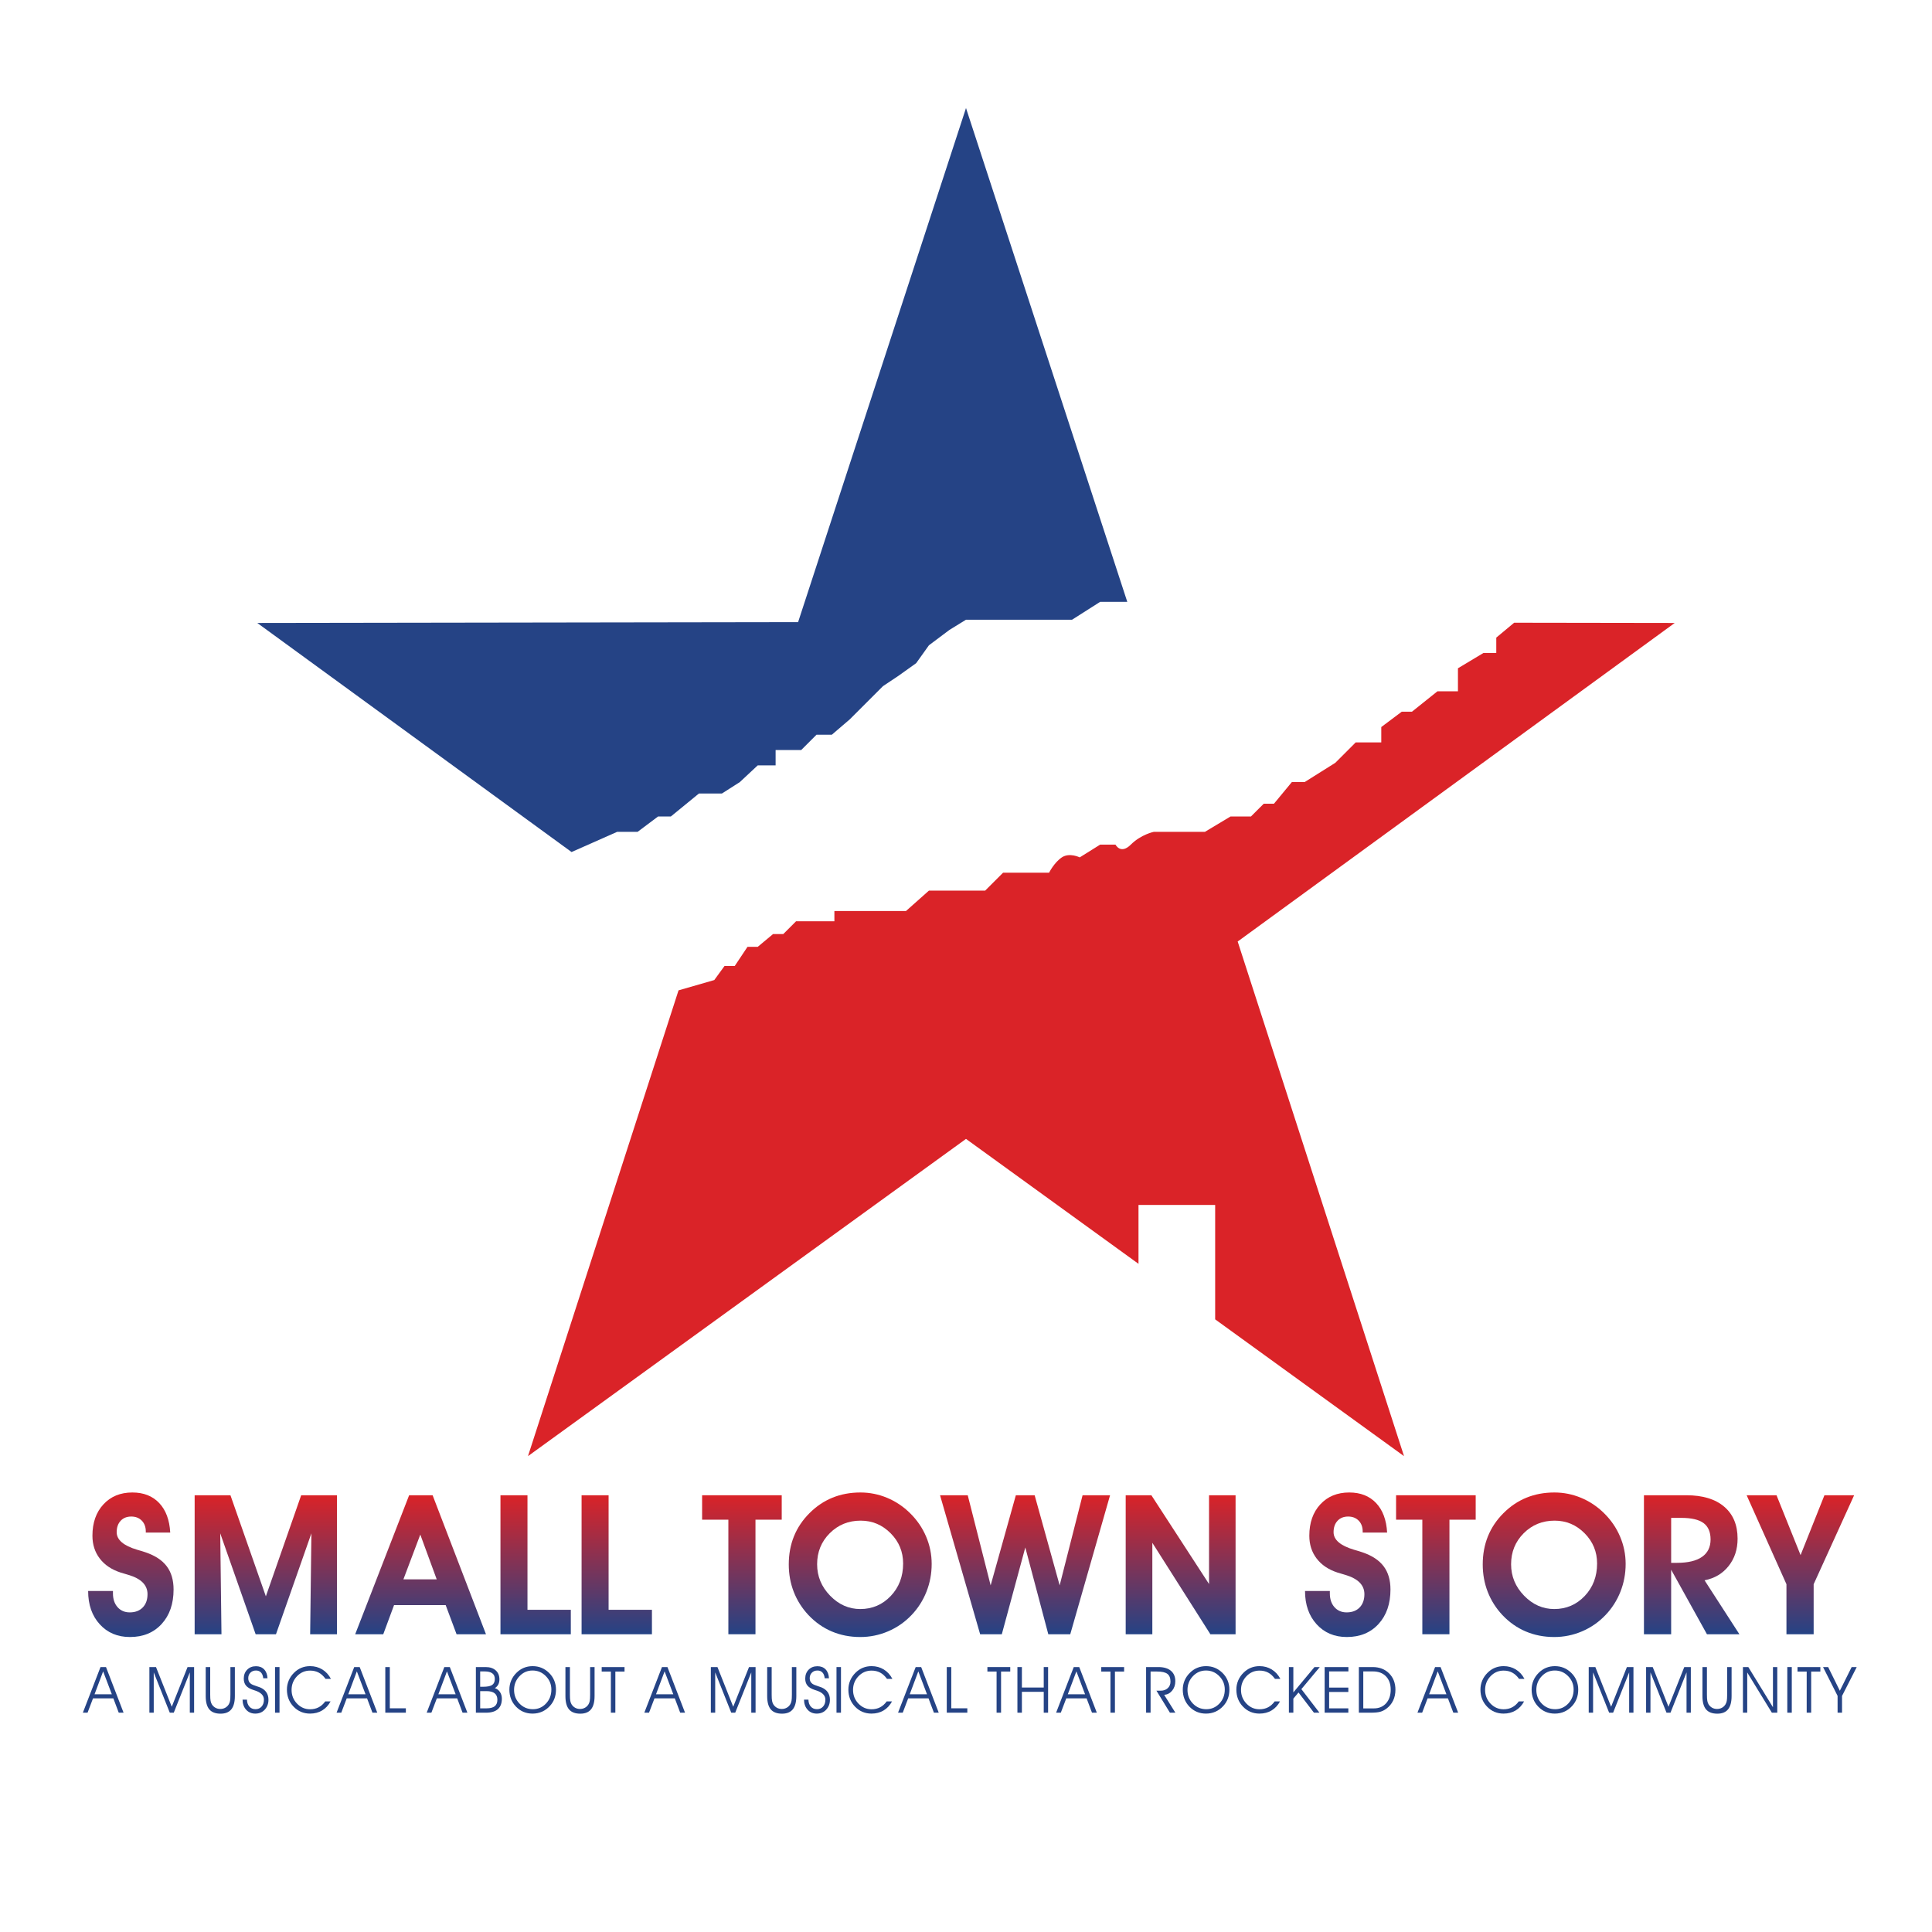 <?xml version="1.0" encoding="utf-8"?>
<!-- Generator: Adobe Illustrator 15.1.0, SVG Export Plug-In . SVG Version: 6.00 Build 0)  -->
<!DOCTYPE svg PUBLIC "-//W3C//DTD SVG 1.1//EN" "http://www.w3.org/Graphics/SVG/1.1/DTD/svg11.dtd">
<svg version="1.1" id="Layer_1" xmlns="http://www.w3.org/2000/svg" xmlns:xlink="http://www.w3.org/1999/xlink" x="0px" y="0px"
	 width="504px" height="504px" viewBox="0 0 504 504" enable-background="new 0 0 504 504" xml:space="preserve">
<g>
	<linearGradient id="SVGID_1_" gradientUnits="userSpaceOnUse" x1="34.136" y1="427.047" x2="34.136" y2="389.344">
		<stop  offset="0" style="stop-color:#254385"/>
		<stop  offset="1" style="stop-color:#DA2328"/>
	</linearGradient>
	<path fill="url(#SVGID_1_)" d="M22.992,415.043h6.475v0.623c0,1.494,0.402,2.693,1.208,3.599c0.805,0.905,1.863,1.356,3.175,1.356
		c1.428,0,2.556-0.427,3.387-1.282c0.83-0.854,1.245-2.013,1.245-3.474c0-2.391-1.693-4.075-5.08-5.055
		c-0.863-0.25-1.528-0.449-1.992-0.598c-2.325-0.764-4.121-1.98-5.392-3.648c-1.27-1.669-1.905-3.648-1.905-5.939
		c0-3.387,0.955-6.113,2.864-8.181c1.909-2.066,4.424-3.101,7.545-3.101c2.938,0,5.275,0.918,7.01,2.752
		c1.734,1.835,2.693,4.404,2.876,7.707h-6.375v-0.299c0-1.161-0.349-2.1-1.046-2.813s-1.61-1.071-2.739-1.071
		c-1.162,0-2.088,0.37-2.776,1.108c-0.689,0.739-1.034,1.731-1.034,2.976c0,1.992,1.784,3.521,5.354,4.582
		c0.946,0.267,1.677,0.49,2.191,0.673c2.49,0.847,4.329,2.059,5.516,3.636s1.781,3.595,1.781,6.051c0,3.736-1.038,6.736-3.113,9.003
		c-2.076,2.266-4.831,3.399-8.268,3.399c-3.237,0-5.864-1.108-7.882-3.325C24.001,421.506,22.992,418.613,22.992,415.043z"/>
	<linearGradient id="SVGID_2_" gradientUnits="userSpaceOnUse" x1="69.343" y1="426.324" x2="69.343" y2="390.066">
		<stop  offset="0" style="stop-color:#254385"/>
		<stop  offset="1" style="stop-color:#DA2328"/>
	</linearGradient>
	<path fill="url(#SVGID_2_)" d="M57.776,426.324h-6.998v-36.258h9.338l9.239,26.371l9.214-26.371h9.338v36.258H80.91l0.324-26.322
		l-9.239,26.322h-5.304l-9.239-26.322L57.776,426.324z"/>
	<linearGradient id="SVGID_3_" gradientUnits="userSpaceOnUse" x1="109.717" y1="426.324" x2="109.717" y2="390.066">
		<stop  offset="0" style="stop-color:#254385"/>
		<stop  offset="1" style="stop-color:#DA2328"/>
	</linearGradient>
	<path fill="url(#SVGID_3_)" d="M102.794,418.729l-2.814,7.596h-7.321l14.07-36.258h6.126l13.92,36.258h-7.67l-2.839-7.596H102.794z
		 M113.926,412.006l-4.283-11.68l-4.408,11.68H113.926z"/>
	<linearGradient id="SVGID_4_" gradientUnits="userSpaceOnUse" x1="139.732" y1="426.324" x2="139.732" y2="390.066">
		<stop  offset="0" style="stop-color:#254385"/>
		<stop  offset="1" style="stop-color:#DA2328"/>
	</linearGradient>
	<path fill="url(#SVGID_4_)" d="M148.908,426.324h-18.353v-36.258h7.047v29.883h11.306V426.324z"/>
	<linearGradient id="SVGID_5_" gradientUnits="userSpaceOnUse" x1="160.894" y1="426.324" x2="160.894" y2="390.066">
		<stop  offset="0" style="stop-color:#254385"/>
		<stop  offset="1" style="stop-color:#DA2328"/>
	</linearGradient>
	<path fill="url(#SVGID_5_)" d="M170.07,426.324h-18.353v-36.258h7.047v29.883h11.306V426.324z"/>
	<linearGradient id="SVGID_6_" gradientUnits="userSpaceOnUse" x1="193.543" y1="426.324" x2="193.543" y2="390.066">
		<stop  offset="0" style="stop-color:#254385"/>
		<stop  offset="1" style="stop-color:#DA2328"/>
	</linearGradient>
	<path fill="url(#SVGID_6_)" d="M203.928,390.066v6.375h-6.848v29.883h-7.072v-29.883h-6.848v-6.375H203.928z"/>
	<linearGradient id="SVGID_7_" gradientUnits="userSpaceOnUse" x1="224.405" y1="427.047" x2="224.405" y2="389.344">
		<stop  offset="0" style="stop-color:#254385"/>
		<stop  offset="1" style="stop-color:#DA2328"/>
	</linearGradient>
	<path fill="url(#SVGID_7_)" d="M205.766,408.121c0-5.312,1.797-9.771,5.391-13.373s8.031-5.404,13.311-5.404
		c2.407,0,4.727,0.466,6.96,1.395c2.233,0.931,4.229,2.267,5.989,4.01c1.809,1.776,3.2,3.807,4.171,6.089
		c0.972,2.282,1.457,4.661,1.457,7.134c0,2.541-0.453,4.956-1.357,7.247s-2.204,4.325-3.897,6.101
		c-1.76,1.844-3.797,3.259-6.114,4.246c-2.315,0.987-4.735,1.482-7.259,1.482c-2.673,0-5.146-0.482-7.421-1.445
		c-2.275-0.962-4.308-2.391-6.101-4.283c-1.677-1.793-2.951-3.806-3.823-6.038C206.202,413.048,205.766,410.66,205.766,408.121z
		 M224.517,396.69c-3.188,0-5.877,1.096-8.068,3.287s-3.287,4.89-3.287,8.093c0,3.139,1.129,5.869,3.387,8.193
		c2.257,2.324,4.881,3.486,7.869,3.486c3.138,0,5.786-1.133,7.944-3.399c2.158-2.266,3.237-5.093,3.237-8.479
		c0-3.07-1.087-5.702-3.262-7.894C230.161,397.786,227.555,396.69,224.517,396.69z"/>
	<linearGradient id="SVGID_8_" gradientUnits="userSpaceOnUse" x1="267.406" y1="426.324" x2="267.406" y2="390.066">
		<stop  offset="0" style="stop-color:#254385"/>
		<stop  offset="1" style="stop-color:#DA2328"/>
	</linearGradient>
	<path fill="url(#SVGID_8_)" d="M245.23,390.066h7.222l5.977,23.508l6.574-23.508h4.905l6.525,23.508l5.977-23.508h7.172
		l-10.385,36.258h-5.728l-6.001-22.637l-6.127,22.637h-5.652L245.23,390.066z"/>
	<linearGradient id="SVGID_9_" gradientUnits="userSpaceOnUse" x1="307.992" y1="426.324" x2="307.992" y2="390.066">
		<stop  offset="0" style="stop-color:#254385"/>
		<stop  offset="1" style="stop-color:#DA2328"/>
	</linearGradient>
	<path fill="url(#SVGID_9_)" d="M300.609,426.324h-6.949v-36.258h6.699l15.041,23.159v-23.159h6.924v36.258h-6.574l-15.141-23.856
		V426.324z"/>
	<linearGradient id="SVGID_10_" gradientUnits="userSpaceOnUse" x1="351.586" y1="427.047" x2="351.586" y2="389.344">
		<stop  offset="0" style="stop-color:#254385"/>
		<stop  offset="1" style="stop-color:#DA2328"/>
	</linearGradient>
	<path fill="url(#SVGID_10_)" d="M340.441,415.043h6.475v0.623c0,1.494,0.402,2.693,1.209,3.599
		c0.805,0.905,1.863,1.356,3.174,1.356c1.428,0,2.557-0.427,3.387-1.282c0.83-0.854,1.246-2.013,1.246-3.474
		c0-2.391-1.693-4.075-5.08-5.055c-0.863-0.25-1.527-0.449-1.992-0.598c-2.324-0.764-4.121-1.98-5.393-3.648
		c-1.27-1.669-1.904-3.648-1.904-5.939c0-3.387,0.955-6.113,2.863-8.181c1.91-2.066,4.424-3.101,7.547-3.101
		c2.938,0,5.273,0.918,7.01,2.752c1.734,1.835,2.693,4.404,2.875,7.707h-6.375v-0.299c0-1.161-0.348-2.1-1.045-2.813
		s-1.611-1.071-2.74-1.071c-1.162,0-2.088,0.37-2.775,1.108c-0.689,0.739-1.033,1.731-1.033,2.976c0,1.992,1.783,3.521,5.354,4.582
		c0.945,0.267,1.676,0.49,2.191,0.673c2.49,0.847,4.328,2.059,5.516,3.636c1.186,1.577,1.781,3.595,1.781,6.051
		c0,3.736-1.039,6.736-3.113,9.003c-2.076,2.266-4.832,3.399-8.268,3.399c-3.238,0-5.865-1.108-7.883-3.325
		C341.451,421.506,340.441,418.613,340.441,415.043z"/>
	<linearGradient id="SVGID_11_" gradientUnits="userSpaceOnUse" x1="374.578" y1="426.324" x2="374.578" y2="390.066">
		<stop  offset="0" style="stop-color:#254385"/>
		<stop  offset="1" style="stop-color:#DA2328"/>
	</linearGradient>
	<path fill="url(#SVGID_11_)" d="M384.963,390.066v6.375h-6.848v29.883h-7.072v-29.883h-6.85v-6.375H384.963z"/>
	<linearGradient id="SVGID_12_" gradientUnits="userSpaceOnUse" x1="405.44" y1="427.047" x2="405.44" y2="389.344">
		<stop  offset="0" style="stop-color:#254385"/>
		<stop  offset="1" style="stop-color:#DA2328"/>
	</linearGradient>
	<path fill="url(#SVGID_12_)" d="M386.801,408.121c0-5.312,1.797-9.771,5.391-13.373c3.596-3.603,8.031-5.404,13.311-5.404
		c2.408,0,4.729,0.466,6.961,1.395c2.232,0.931,4.229,2.267,5.988,4.01c1.811,1.776,3.201,3.807,4.172,6.089
		s1.457,4.661,1.457,7.134c0,2.541-0.453,4.956-1.357,7.247c-0.906,2.291-2.205,4.325-3.898,6.101
		c-1.76,1.844-3.797,3.259-6.113,4.246c-2.314,0.987-4.734,1.482-7.258,1.482c-2.674,0-5.146-0.482-7.422-1.445
		c-2.273-0.962-4.309-2.391-6.102-4.283c-1.676-1.793-2.949-3.806-3.822-6.038C387.236,413.048,386.801,410.66,386.801,408.121z
		 M405.553,396.69c-3.188,0-5.877,1.096-8.068,3.287s-3.287,4.89-3.287,8.093c0,3.139,1.129,5.869,3.387,8.193
		s4.881,3.486,7.869,3.486c3.137,0,5.785-1.133,7.943-3.399c2.158-2.266,3.236-5.093,3.236-8.479c0-3.07-1.086-5.702-3.262-7.894
		C411.197,397.786,408.59,396.69,405.553,396.69z"/>
	<linearGradient id="SVGID_13_" gradientUnits="userSpaceOnUse" x1="441.307" y1="426.324" x2="441.307" y2="390.066">
		<stop  offset="0" style="stop-color:#254385"/>
		<stop  offset="1" style="stop-color:#DA2328"/>
	</linearGradient>
	<path fill="url(#SVGID_13_)" d="M435.953,426.324h-7.098v-36.258h8.566h2.516c4.232,0,7.516,0.992,9.848,2.976
		c2.332,1.984,3.5,4.769,3.5,8.354c0,2.789-0.781,5.168-2.342,7.135c-1.561,1.968-3.652,3.209-6.275,3.723l9.09,14.07h-8.467
		l-9.338-16.834V426.324z M435.953,407.697h1.518c2.873,0,5.053-0.519,6.537-1.557c1.486-1.037,2.229-2.553,2.229-4.545
		c0-1.941-0.609-3.365-1.83-4.271c-1.219-0.904-3.158-1.356-5.814-1.356h-2.639V407.697z"/>
	<linearGradient id="SVGID_14_" gradientUnits="userSpaceOnUse" x1="469.666" y1="426.324" x2="469.666" y2="390.066">
		<stop  offset="0" style="stop-color:#254385"/>
		<stop  offset="1" style="stop-color:#DA2328"/>
	</linearGradient>
	<path fill="url(#SVGID_14_)" d="M473.127,413.275v13.049h-7.096v-13.049l-10.385-23.209h7.795l6.275,15.613l6.225-15.613h7.744
		L473.127,413.275z"/>
</g>
<g>
	<path fill="#254385" d="M26.219,434.886h1.431l4.586,11.903h-1.259l-1.406-3.736h-5.306l-1.422,3.736h-1.227L26.219,434.886z
		 M26.906,436.006l-2.24,5.976h4.504L26.906,436.006z"/>
	<path fill="#254385" d="M38.97,434.886h1.725l4.112,10.35l4.12-10.35h1.709v11.903h-1.12v-10.514l-4.186,10.514h-1.038
		l-4.186-10.514v10.514H38.97V434.886z"/>
	<path fill="#254385" d="M53.667,434.886h1.169v7.161c0,0.769,0.034,1.326,0.102,1.672c0.068,0.347,0.178,0.645,0.331,0.896
		c0.245,0.387,0.557,0.685,0.936,0.892s0.8,0.311,1.263,0.311c0.469,0,0.895-0.105,1.279-0.315c0.384-0.209,0.694-0.505,0.928-0.887
		c0.158-0.256,0.27-0.556,0.335-0.899c0.065-0.343,0.098-0.899,0.098-1.668v-7.161h1.161v7.57c0,1.543-0.307,2.692-0.92,3.45
		s-1.546,1.137-2.8,1.137c-1.33,0-2.31-0.371-2.939-1.112s-0.944-1.899-0.944-3.475V434.886z"/>
	<path fill="#254385" d="M69.788,437.812h-1.12c-0.06-0.648-0.253-1.148-0.58-1.5c-0.327-0.352-0.766-0.527-1.316-0.527
		c-0.594,0-1.078,0.189-1.451,0.568s-0.56,0.865-0.56,1.459c0,0.316,0.059,0.593,0.176,0.83c0.117,0.236,0.293,0.439,0.527,0.608
		c0.256,0.191,0.744,0.398,1.463,0.622c0.398,0.131,0.703,0.236,0.916,0.318c0.714,0.3,1.258,0.721,1.631,1.263
		c0.373,0.543,0.56,1.201,0.56,1.975c0.005,0.986-0.308,1.833-0.94,2.539c-0.632,0.705-1.466,1.059-2.501,1.059
		c-0.97,0-1.762-0.335-2.375-1.006c-0.613-0.67-0.928-1.548-0.944-2.633h1.153c0.016,0.747,0.223,1.348,0.621,1.803
		s0.932,0.683,1.603,0.683c0.659,0,1.191-0.228,1.594-0.683s0.605-1.056,0.605-1.803c0-1.133-0.839-1.951-2.518-2.452
		c-0.125-0.038-0.218-0.068-0.278-0.09c-0.867-0.283-1.494-0.659-1.88-1.128c-0.387-0.469-0.581-1.074-0.581-1.815
		c0-0.948,0.295-1.725,0.887-2.33c0.591-0.604,1.355-0.907,2.293-0.907c0.894,0,1.605,0.275,2.134,0.825
		C69.434,436.041,69.728,436.815,69.788,437.812z"/>
	<path fill="#254385" d="M71.748,434.886h1.169v11.903h-1.169V434.886z"/>
	<path fill="#254385" d="M86.332,437.968h-1.406c-0.54-0.747-1.136-1.293-1.79-1.64c-0.654-0.346-1.404-0.519-2.249-0.519
		c-1.335,0-2.473,0.492-3.413,1.476c-0.94,0.983-1.41,2.171-1.41,3.561c0,1.4,0.473,2.593,1.418,3.576
		c0.945,0.984,2.081,1.476,3.405,1.476c0.829,0,1.571-0.17,2.228-0.511c0.657-0.34,1.233-0.854,1.729-1.541h1.39
		c-0.556,1.03-1.29,1.818-2.203,2.363s-1.961,0.817-3.144,0.817c-1.706,0-3.139-0.602-4.3-1.803
		c-1.161-1.202-1.741-2.688-1.741-4.46c0-0.834,0.158-1.624,0.474-2.371c0.316-0.746,0.777-1.419,1.382-2.019
		c0.572-0.572,1.208-1.003,1.909-1.292s1.459-0.434,2.277-0.434c1.183,0,2.246,0.288,3.188,0.862
		C85.018,436.086,85.77,436.905,86.332,437.968z"/>
	<path fill="#254385" d="M92.404,434.886h1.431l4.586,11.903h-1.259l-1.406-3.736H90.45l-1.422,3.736h-1.227L92.404,434.886z
		 M93.091,436.006l-2.24,5.976h4.504L93.091,436.006z"/>
	<path fill="#254385" d="M100.513,434.886h1.177v10.751h4.186v1.152h-5.363V434.886z"/>
	<path fill="#254385" d="M115.912,434.886h1.431l4.586,11.903h-1.259l-1.406-3.736h-5.306l-1.422,3.736h-1.227L115.912,434.886z
		 M116.599,436.006l-2.24,5.976h4.504L116.599,436.006z"/>
	<path fill="#254385" d="M124.143,434.886h2.543c1.112,0,1.989,0.289,2.632,0.866c0.643,0.578,0.965,1.36,0.965,2.347
		c0,0.507-0.101,0.954-0.303,1.341s-0.496,0.7-0.883,0.94c0.561,0.185,1.005,0.524,1.333,1.018s0.491,1.075,0.491,1.745
		c0,1.199-0.348,2.106-1.042,2.723s-1.727,0.924-3.095,0.924h-2.641V434.886z M125.263,436.022v4.006h0.72
		c1.15,0,1.954-0.158,2.412-0.475s0.687-0.839,0.687-1.569c0-0.654-0.221-1.145-0.662-1.472s-1.104-0.49-1.986-0.49H125.263z
		 M125.263,441.164v4.488h1.66c0.959,0,1.67-0.183,2.134-0.548c0.463-0.364,0.695-0.926,0.695-1.684
		c0-0.752-0.237-1.316-0.711-1.692s-1.186-0.564-2.134-0.564H125.263z"/>
	<path fill="#254385" d="M138.947,434.648c0.834,0,1.606,0.146,2.318,0.438s1.361,0.727,1.95,1.304
		c0.594,0.578,1.046,1.239,1.357,1.982c0.311,0.744,0.466,1.541,0.466,2.392c0,0.845-0.131,1.62-0.393,2.326
		c-0.261,0.706-0.654,1.348-1.177,1.925c-0.605,0.665-1.289,1.167-2.052,1.505c-0.763,0.338-1.592,0.507-2.485,0.507
		c-1.711,0-3.147-0.602-4.309-1.803c-1.161-1.202-1.741-2.688-1.741-4.46c0-0.834,0.158-1.624,0.474-2.371
		c0.316-0.746,0.779-1.419,1.39-2.019c0.567-0.567,1.203-0.996,1.909-1.288C137.359,434.794,138.124,434.648,138.947,434.648z
		 M138.931,435.785c-1.335,0-2.473,0.494-3.414,1.483c-0.94,0.989-1.41,2.182-1.41,3.577c0,1.411,0.474,2.604,1.423,3.576
		c0.948,0.974,2.109,1.46,3.482,1.46c1.352,0,2.494-0.495,3.426-1.484c0.932-0.989,1.398-2.206,1.398-3.65
		c0-1.352-0.48-2.517-1.439-3.495C141.438,436.274,140.282,435.785,138.931,435.785z"/>
	<path fill="#254385" d="M147.505,434.886h1.169v7.161c0,0.769,0.034,1.326,0.102,1.672c0.068,0.347,0.178,0.645,0.331,0.896
		c0.245,0.387,0.557,0.685,0.936,0.892s0.8,0.311,1.263,0.311c0.469,0,0.895-0.105,1.279-0.315c0.384-0.209,0.694-0.505,0.928-0.887
		c0.158-0.256,0.27-0.556,0.335-0.899c0.065-0.343,0.098-0.899,0.098-1.668v-7.161h1.161v7.57c0,1.543-0.307,2.692-0.92,3.45
		s-1.546,1.137-2.8,1.137c-1.33,0-2.31-0.371-2.939-1.112s-0.944-1.899-0.944-3.475V434.886z"/>
	<path fill="#254385" d="M156.962,434.886h5.959v1.169h-2.395v10.734h-1.169v-10.734h-2.395V434.886z"/>
	<path fill="#254385" d="M172.688,434.886h1.431l4.586,11.903h-1.259l-1.406-3.736h-5.306l-1.422,3.736h-1.227L172.688,434.886z
		 M173.375,436.006l-2.24,5.976h4.504L173.375,436.006z"/>
	<path fill="#254385" d="M185.439,434.886h1.725l4.112,10.35l4.12-10.35h1.709v11.903h-1.12v-10.514l-4.186,10.514h-1.038
		l-4.186-10.514v10.514h-1.136V434.886z"/>
	<path fill="#254385" d="M200.137,434.886h1.169v7.161c0,0.769,0.034,1.326,0.102,1.672c0.068,0.347,0.178,0.645,0.331,0.896
		c0.245,0.387,0.557,0.685,0.936,0.892s0.8,0.311,1.263,0.311c0.469,0,0.895-0.105,1.279-0.315c0.384-0.209,0.694-0.505,0.928-0.887
		c0.158-0.256,0.27-0.556,0.335-0.899c0.065-0.343,0.098-0.899,0.098-1.668v-7.161h1.161v7.57c0,1.543-0.307,2.692-0.92,3.45
		s-1.546,1.137-2.8,1.137c-1.33,0-2.31-0.371-2.939-1.112s-0.944-1.899-0.944-3.475V434.886z"/>
	<path fill="#254385" d="M216.257,437.812h-1.12c-0.06-0.648-0.253-1.148-0.58-1.5c-0.327-0.352-0.766-0.527-1.316-0.527
		c-0.594,0-1.078,0.189-1.451,0.568s-0.56,0.865-0.56,1.459c0,0.316,0.059,0.593,0.176,0.83c0.117,0.236,0.293,0.439,0.527,0.608
		c0.256,0.191,0.744,0.398,1.463,0.622c0.398,0.131,0.703,0.236,0.916,0.318c0.714,0.3,1.258,0.721,1.631,1.263
		c0.373,0.543,0.56,1.201,0.56,1.975c0.005,0.986-0.308,1.833-0.94,2.539c-0.632,0.705-1.466,1.059-2.501,1.059
		c-0.97,0-1.762-0.335-2.375-1.006c-0.613-0.67-0.928-1.548-0.944-2.633h1.153c0.016,0.747,0.223,1.348,0.621,1.803
		s0.932,0.683,1.603,0.683c0.659,0,1.191-0.228,1.594-0.683s0.605-1.056,0.605-1.803c0-1.133-0.839-1.951-2.518-2.452
		c-0.125-0.038-0.218-0.068-0.278-0.09c-0.867-0.283-1.494-0.659-1.88-1.128c-0.387-0.469-0.581-1.074-0.581-1.815
		c0-0.948,0.295-1.725,0.887-2.33c0.591-0.604,1.355-0.907,2.293-0.907c0.894,0,1.605,0.275,2.134,0.825
		C215.903,436.041,216.197,436.815,216.257,437.812z"/>
	<path fill="#254385" d="M218.217,434.886h1.169v11.903h-1.169V434.886z"/>
	<path fill="#254385" d="M232.801,437.968h-1.406c-0.54-0.747-1.136-1.293-1.79-1.64c-0.654-0.346-1.404-0.519-2.249-0.519
		c-1.335,0-2.473,0.492-3.413,1.476c-0.94,0.983-1.41,2.171-1.41,3.561c0,1.4,0.473,2.593,1.418,3.576
		c0.945,0.984,2.081,1.476,3.405,1.476c0.829,0,1.571-0.17,2.228-0.511c0.657-0.34,1.233-0.854,1.729-1.541h1.39
		c-0.556,1.03-1.29,1.818-2.203,2.363s-1.961,0.817-3.144,0.817c-1.706,0-3.139-0.602-4.3-1.803
		c-1.161-1.202-1.741-2.688-1.741-4.46c0-0.834,0.158-1.624,0.474-2.371c0.316-0.746,0.777-1.419,1.382-2.019
		c0.572-0.572,1.208-1.003,1.909-1.292s1.459-0.434,2.277-0.434c1.183,0,2.246,0.288,3.188,0.862
		C231.487,436.086,232.239,436.905,232.801,437.968z"/>
	<path fill="#254385" d="M238.874,434.886h1.431l4.586,11.903h-1.259l-1.406-3.736h-5.306l-1.422,3.736h-1.227L238.874,434.886z
		 M239.56,436.006l-2.24,5.976h4.504L239.56,436.006z"/>
	<path fill="#254385" d="M246.982,434.886h1.177v10.751h4.186v1.152h-5.363V434.886z"/>
	<path fill="#254385" d="M257.583,434.886h5.96v1.169h-2.396v10.734h-1.169v-10.734h-2.396V434.886z"/>
	<path fill="#254385" d="M265.413,434.886h1.169v5.339h5.698v-5.339h1.137v11.903h-1.137v-5.445h-5.698v5.445h-1.169V434.886z"/>
	<path fill="#254385" d="M280.11,434.886h1.431l4.586,11.903h-1.259l-1.406-3.736h-5.306l-1.423,3.736h-1.226L280.11,434.886z
		 M280.797,436.006l-2.24,5.976h4.505L280.797,436.006z"/>
	<path fill="#254385" d="M287.287,434.886h5.96v1.169h-2.396v10.734h-1.169v-10.734h-2.396V434.886z"/>
	<path fill="#254385" d="M298.983,434.886h3.196c1.411,0,2.502,0.321,3.271,0.965c0.769,0.643,1.152,1.553,1.152,2.73
		c0,0.965-0.272,1.781-0.817,2.448c-0.545,0.668-1.24,1.037-2.085,1.108l2.919,4.651h-1.423l-3.516-5.739h1.12
		c0.752,0,1.364-0.221,1.836-0.662c0.471-0.441,0.707-1.008,0.707-1.7c0-0.933-0.265-1.604-0.793-2.016
		c-0.529-0.411-1.426-0.617-2.689-0.617h-1.709v10.734h-1.169V434.886z"/>
	<path fill="#254385" d="M314.621,434.648c0.834,0,1.606,0.146,2.317,0.438s1.361,0.727,1.95,1.304
		c0.594,0.578,1.046,1.239,1.356,1.982c0.311,0.744,0.467,1.541,0.467,2.392c0,0.845-0.131,1.62-0.393,2.326
		s-0.654,1.348-1.178,1.925c-0.604,0.665-1.289,1.167-2.052,1.505c-0.764,0.338-1.592,0.507-2.485,0.507
		c-1.712,0-3.147-0.602-4.309-1.803c-1.161-1.202-1.741-2.688-1.741-4.46c0-0.834,0.158-1.624,0.474-2.371
		c0.316-0.746,0.779-1.419,1.391-2.019c0.566-0.567,1.203-0.996,1.908-1.288C313.033,434.794,313.798,434.648,314.621,434.648z
		 M314.604,435.785c-1.336,0-2.474,0.494-3.413,1.483c-0.94,0.989-1.41,2.182-1.41,3.577c0,1.411,0.474,2.604,1.422,3.576
		c0.948,0.974,2.109,1.46,3.483,1.46c1.352,0,2.493-0.495,3.425-1.484c0.933-0.989,1.398-2.206,1.398-3.65
		c0-1.352-0.479-2.517-1.439-3.495C317.111,436.274,315.956,435.785,314.604,435.785z"/>
	<path fill="#254385" d="M334.012,437.968h-1.406c-0.54-0.747-1.137-1.293-1.791-1.64c-0.653-0.346-1.403-0.519-2.248-0.519
		c-1.335,0-2.473,0.492-3.413,1.476s-1.41,2.171-1.41,3.561c0,1.4,0.473,2.593,1.418,3.576c0.946,0.984,2.081,1.476,3.405,1.476
		c0.828,0,1.571-0.17,2.228-0.511c0.657-0.34,1.233-0.854,1.729-1.541h1.39c-0.556,1.03-1.29,1.818-2.203,2.363
		s-1.961,0.817-3.144,0.817c-1.706,0-3.14-0.602-4.3-1.803c-1.161-1.202-1.742-2.688-1.742-4.46c0-0.834,0.158-1.624,0.475-2.371
		c0.316-0.746,0.776-1.419,1.382-2.019c0.572-0.572,1.208-1.003,1.909-1.292c0.7-0.289,1.459-0.434,2.276-0.434
		c1.183,0,2.245,0.288,3.188,0.862C332.698,436.086,333.45,436.905,334.012,437.968z"/>
	<path fill="#254385" d="M336.233,434.886h1.161v6.614l5.51-6.614h1.39l-4.807,5.756l4.717,6.147h-1.438l-4.03-5.273l-1.341,1.603
		v3.671h-1.161V434.886z"/>
	<path fill="#254385" d="M345.56,434.886h6.197v1.137h-5.028v4.218h5.012v1.137h-5.012v4.275h5.012v1.137h-6.181V434.886z"/>
	<path fill="#254385" d="M354.486,434.886h3.581c1.776,0,3.214,0.551,4.312,1.651c1.098,1.101,1.647,2.526,1.647,4.275
		c0,1.047-0.203,1.991-0.609,2.833s-0.999,1.55-1.778,2.122c-0.507,0.37-1.041,0.633-1.603,0.788s-1.379,0.233-2.452,0.233h-3.099
		V434.886z M355.639,436.022v9.646h2.747c1.336,0,2.403-0.444,3.205-1.332c0.801-0.889,1.202-2.074,1.202-3.557
		c0-1.461-0.415-2.619-1.243-3.475s-1.959-1.283-3.393-1.283H355.639z"/>
	<path fill="#254385" d="M374.373,434.886h1.431l4.586,11.903h-1.259l-1.406-3.736h-5.306l-1.423,3.736h-1.226L374.373,434.886z
		 M375.06,436.006l-2.24,5.976h4.505L375.06,436.006z"/>
	<path fill="#254385" d="M397.687,437.968h-1.406c-0.54-0.747-1.137-1.293-1.791-1.64c-0.653-0.346-1.403-0.519-2.248-0.519
		c-1.335,0-2.473,0.492-3.413,1.476s-1.41,2.171-1.41,3.561c0,1.4,0.473,2.593,1.418,3.576c0.946,0.984,2.081,1.476,3.405,1.476
		c0.828,0,1.571-0.17,2.228-0.511c0.657-0.34,1.233-0.854,1.729-1.541h1.39c-0.556,1.03-1.29,1.818-2.203,2.363
		s-1.961,0.817-3.144,0.817c-1.706,0-3.14-0.602-4.3-1.803c-1.161-1.202-1.742-2.688-1.742-4.46c0-0.834,0.158-1.624,0.475-2.371
		c0.316-0.746,0.776-1.419,1.382-2.019c0.572-0.572,1.208-1.003,1.909-1.292c0.7-0.289,1.459-0.434,2.276-0.434
		c1.183,0,2.245,0.288,3.188,0.862C396.373,436.086,397.125,436.905,397.687,437.968z"/>
	<path fill="#254385" d="M405.623,434.648c0.834,0,1.606,0.146,2.317,0.438s1.361,0.727,1.95,1.304
		c0.594,0.578,1.046,1.239,1.356,1.982c0.311,0.744,0.467,1.541,0.467,2.392c0,0.845-0.131,1.62-0.393,2.326
		s-0.654,1.348-1.178,1.925c-0.604,0.665-1.289,1.167-2.052,1.505c-0.764,0.338-1.592,0.507-2.485,0.507
		c-1.712,0-3.147-0.602-4.309-1.803c-1.161-1.202-1.741-2.688-1.741-4.46c0-0.834,0.158-1.624,0.474-2.371
		c0.316-0.746,0.779-1.419,1.391-2.019c0.566-0.567,1.203-0.996,1.908-1.288C404.035,434.794,404.8,434.648,405.623,434.648z
		 M405.606,435.785c-1.336,0-2.474,0.494-3.413,1.483c-0.94,0.989-1.41,2.182-1.41,3.577c0,1.411,0.474,2.604,1.422,3.576
		c0.948,0.974,2.109,1.46,3.483,1.46c1.352,0,2.493-0.495,3.425-1.484c0.933-0.989,1.398-2.206,1.398-3.65
		c0-1.352-0.479-2.517-1.439-3.495C408.113,436.274,406.958,435.785,405.606,435.785z"/>
	<path fill="#254385" d="M414.45,434.886h1.726l4.112,10.35l4.12-10.35h1.709v11.903h-1.12v-10.514l-4.186,10.514h-1.039
		l-4.186-10.514v10.514h-1.137V434.886z"/>
	<path fill="#254385" d="M429.418,434.886h1.726l4.112,10.35l4.12-10.35h1.709v11.903h-1.12v-10.514l-4.186,10.514h-1.039
		l-4.186-10.514v10.514h-1.137V434.886z"/>
	<path fill="#254385" d="M444.116,434.886h1.169v7.161c0,0.769,0.034,1.326,0.103,1.672c0.068,0.347,0.179,0.645,0.331,0.896
		c0.245,0.387,0.558,0.685,0.937,0.892c0.378,0.207,0.8,0.311,1.263,0.311c0.469,0,0.896-0.105,1.279-0.315
		c0.385-0.209,0.693-0.505,0.928-0.887c0.158-0.256,0.271-0.556,0.336-0.899c0.065-0.343,0.098-0.899,0.098-1.668v-7.161h1.161v7.57
		c0,1.543-0.307,2.692-0.92,3.45s-1.547,1.137-2.8,1.137c-1.33,0-2.31-0.371-2.939-1.112s-0.944-1.899-0.944-3.475V434.886z"/>
	<path fill="#254385" d="M454.678,434.886h1.406l6.426,10.48v-10.48h1.128v11.903h-1.414l-6.426-10.497v10.497h-1.12V434.886z"/>
	<path fill="#254385" d="M466.252,434.886h1.169v11.903h-1.169V434.886z"/>
	<path fill="#254385" d="M468.916,434.886h5.96v1.169h-2.396v10.734h-1.169v-10.734h-2.396V434.886z"/>
	<path fill="#254385" d="M475.577,434.886h1.332l3.05,6.181l3.082-6.181h1.324l-3.834,7.529v4.374h-1.161v-4.391L475.577,434.886z"
		/>
</g>
<g>
	<polygon fill="#254385" points="161,217 166.333,217 171.667,213 175,213 182.333,207 188.333,207 193,204.022 197.667,199.666 
		202.333,199.666 202.333,195.666 209,195.666 213,191.666 217,191.666 221.667,187.666 225.667,183.666 230.333,179 
		234.333,176.333 239,173 242.333,168.333 247.667,164.333 252,161.666 254.203,161.666 261,161.666 265.667,161.666 
		268.334,161.666 271,161.666 274.334,161.666 279.667,161.666 287,157 294.072,157 252,28.185 208.199,162.297 67.115,162.512 
		149.102,222.27 	"/>
	<path fill="#DA2328" d="M322.873,245.613l114.012-83.101l-41.886-0.064l-4.665,3.884v4H387l-6.666,4v6H375l-6.666,5.333h-2.667
		l-5.333,4v4h-6.667L348.334,199l-8,5.023H337l-4.666,5.644h-2.667L326.334,213H321l-6.666,4c0,0-2.667,0-4.667,0s-3.333,0-3.333,0
		H301c0,0-3.333,0.667-6,3.333s-4,0-4,0h-4l-5.333,3.333c0,0-2.667-1.333-4.667,0s-3.333,4-3.333,4h-3.333H267h-5.333L257,232.333
		h-5h-9.667l-6,5.333H229h-5.333h-6v2.667H215h-4h-3.333l-3.333,3.333h-2.667l-4,3.333H195l-3.333,5H189l-2.667,3.666l-9.324,2.689
		h0l-39.273,121.504L252,297.104l44.999,32.59v-15.362h20v29.847l49.267,35.681L322.873,245.613z"/>
</g>
</svg>
